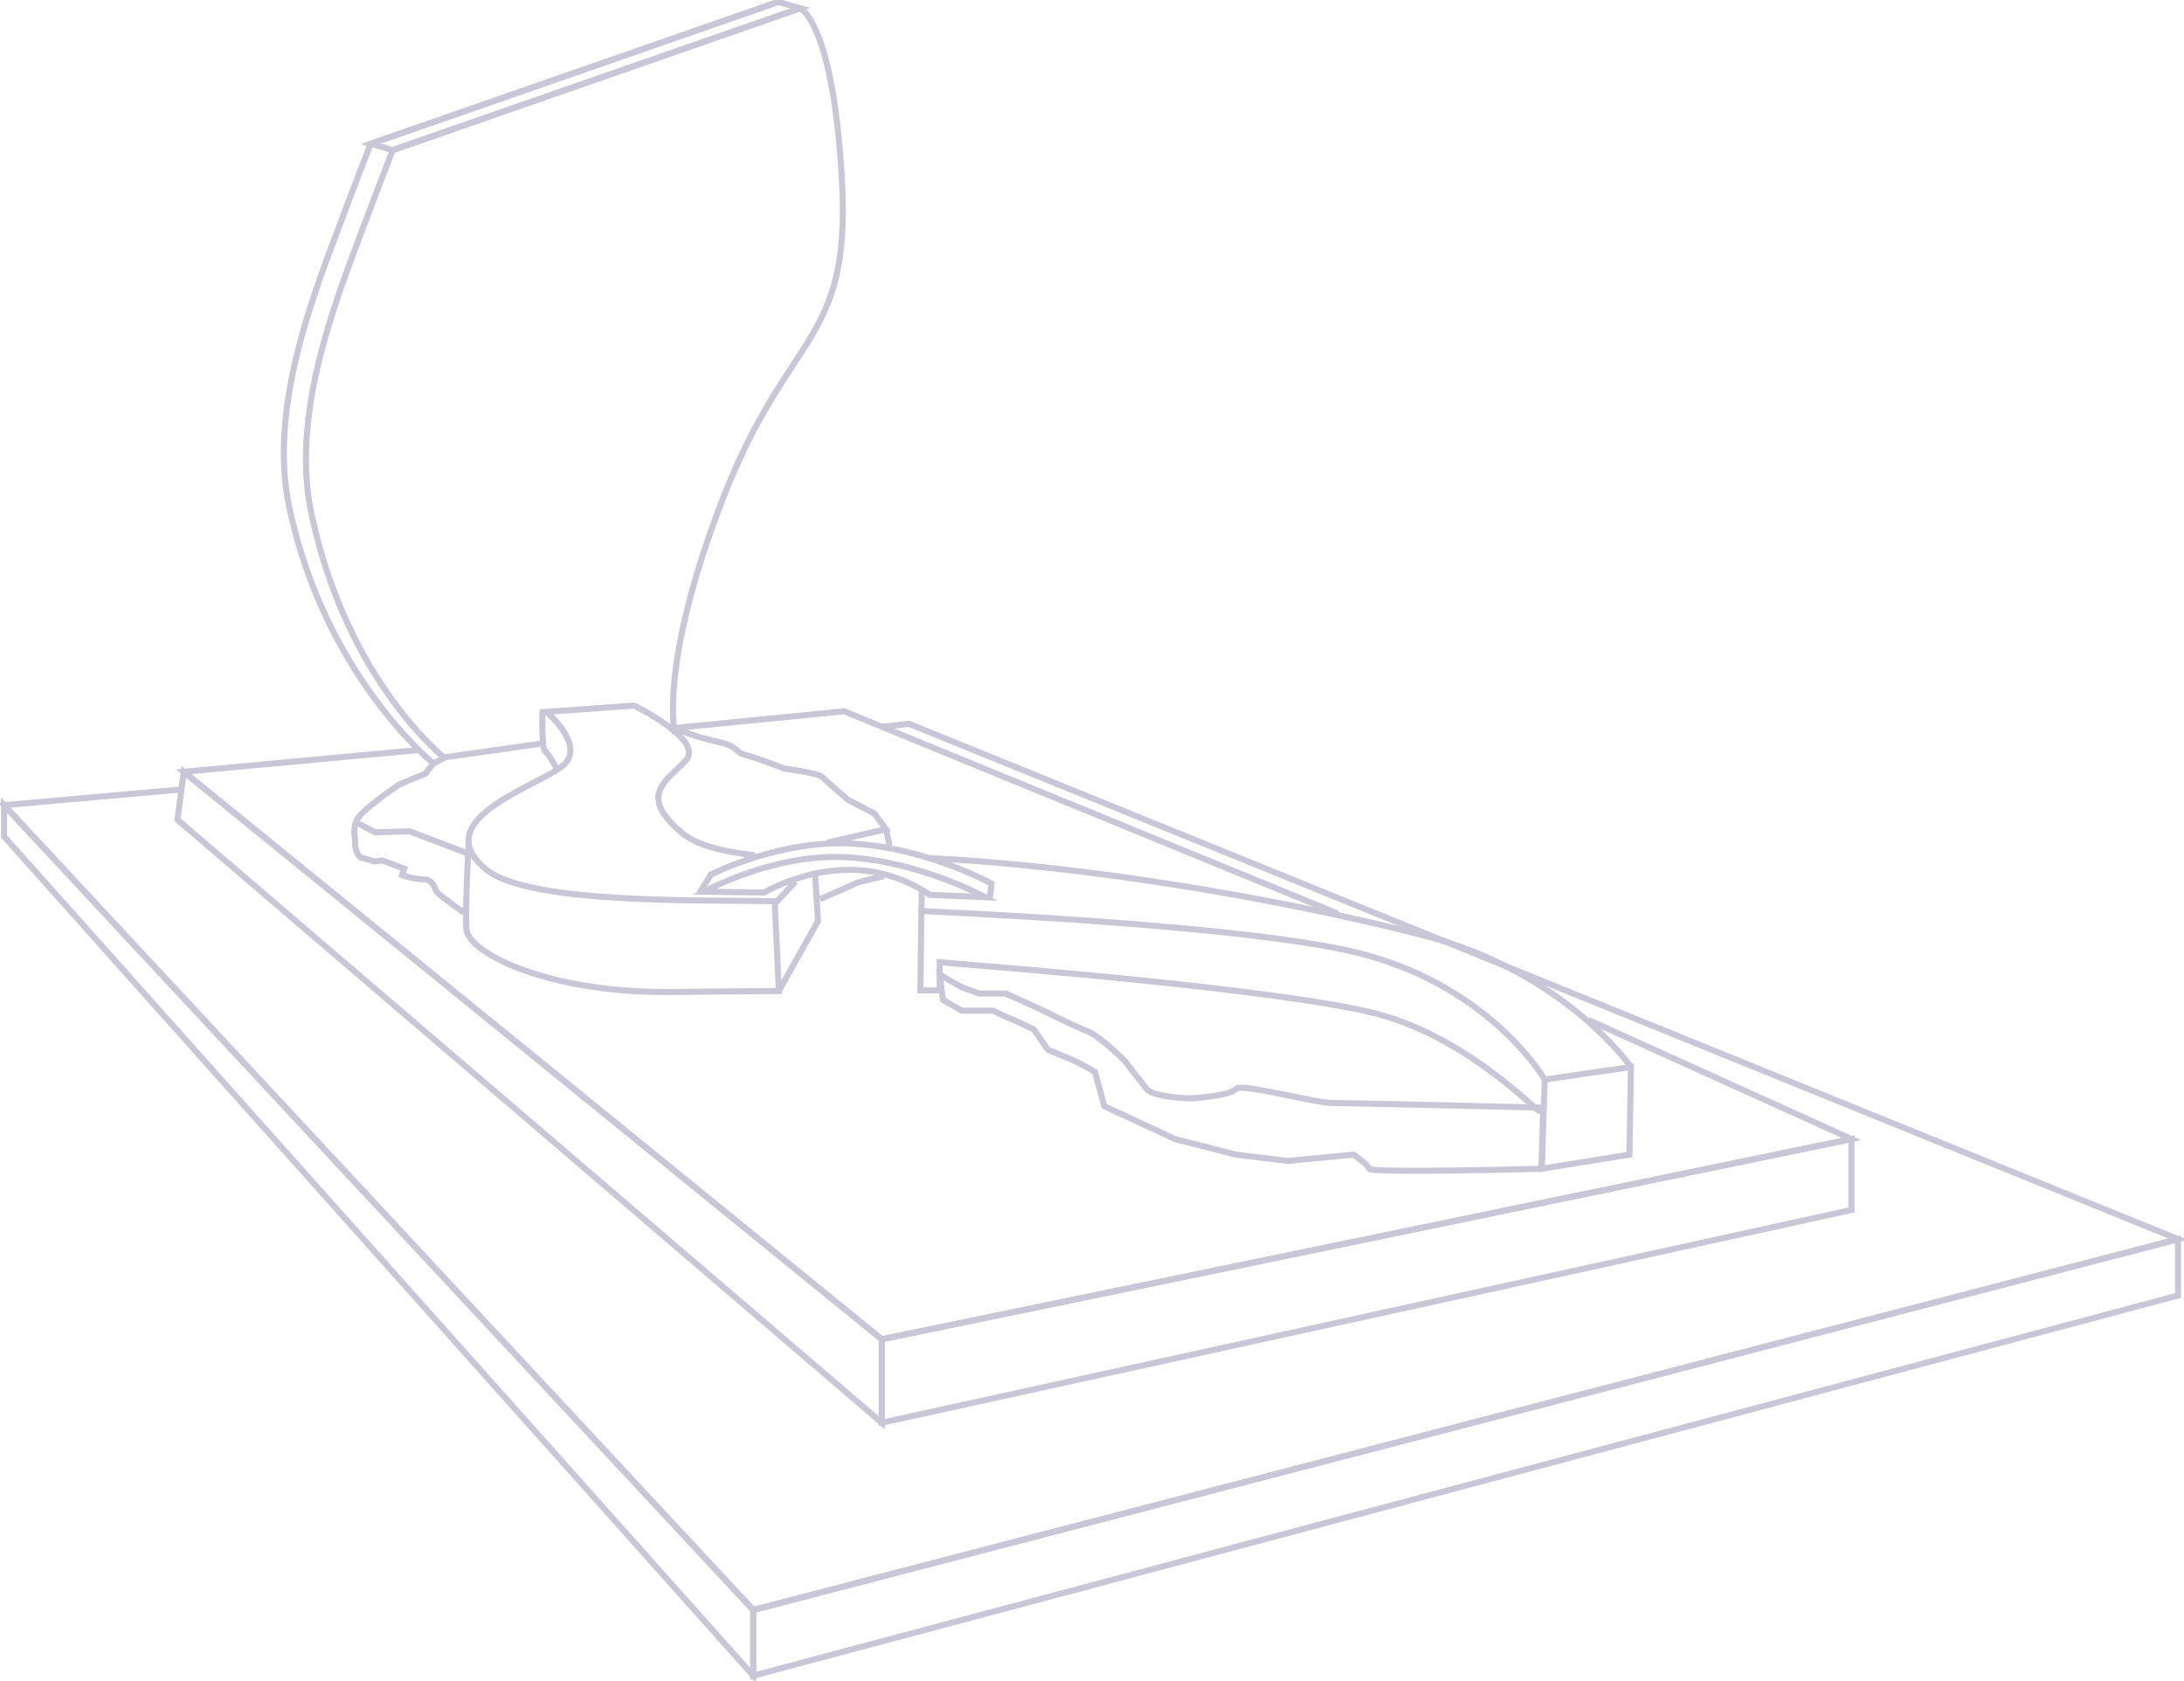 <svg width="360" height="277" viewBox="0 0 360 277" fill="none" xmlns="http://www.w3.org/2000/svg">
<g clip-path="url(#clip0_3004_18814)">
<path d="M359.014 204.23L124.163 265.352V276.184L359.014 213.517V204.23Z" stroke="#C8C6D7" stroke-miterlimit="10"/>
<path d="M0.668 132.707V137.867L124.162 276.184V265.352L0.668 132.707Z" stroke="#C8C6D7" stroke-miterlimit="10"/>
<path d="M29.776 130.127L0.668 132.707L124.163 265.351L359.014 204.23L149.824 119.295L145.173 119.812" stroke="#C8C6D7" stroke-miterlimit="10"/>
<path d="M305.187 199.419L145.347 234.489V220.734L305.187 187.727V199.419Z" stroke="#C8C6D7" stroke-miterlimit="10"/>
<path d="M30.288 127.204L145.348 220.734V234.489L29.258 135.113L30.288 127.204Z" stroke="#C8C6D7" stroke-miterlimit="10"/>
<path d="M261.868 168.126L305.187 187.727L145.347 220.734L30.288 127.204L69.218 123.595" stroke="#C8C6D7" stroke-miterlimit="10"/>
<path d="M220.528 150.588L139.148 117.232L113.293 119.781L111.245 119.98C111.245 119.98 114.173 121.358 118.131 122.218C122.09 123.078 120.885 123.938 122.952 124.455C125.018 124.973 129.326 126.693 129.326 126.693C129.326 126.693 134.84 127.378 135.526 128.07C136.213 128.762 139.835 131.853 139.835 131.853L144.143 134.091L145.735 136.26L146.035 136.671L136.432 138.865" stroke="#C8C6D7" stroke-miterlimit="10"/>
<path d="M111.245 120.928C111.245 120.928 108.491 109.666 119.168 82.156C129.845 54.646 140.184 56.709 138.804 30.234C137.425 3.758 131.918 1.353 131.918 1.353L64.742 24.737C64.742 24.737 62.144 31.324 58.198 41.932C53.852 53.599 48.239 69.984 51.311 84.568C57.168 112.421 73.445 125.06 73.445 125.06" stroke="#C8C6D7" stroke-miterlimit="10"/>
<path d="M128.277 0.324L61.101 23.708C61.101 23.708 58.504 30.296 54.558 40.903C50.212 52.57 44.599 68.955 47.671 83.539C53.528 111.392 71.441 125.832 71.441 125.832" stroke="#C8C6D7" stroke-miterlimit="10"/>
<path d="M131.911 1.352L128.277 0.324L61.107 23.708L64.741 24.736L131.911 1.352Z" stroke="#C8C6D7" stroke-miterlimit="10"/>
<path d="M268.842 175.86L254.631 177.923L254.119 192.626L268.586 190.301L268.842 175.86Z" stroke="#C8C6D7" stroke-miterlimit="10"/>
<path d="M124.431 140.959C119.217 140.398 114.759 139.295 112.28 137.176C105.044 130.987 109.958 128.662 113.054 125.315C116.151 121.969 104.526 116.291 104.526 116.291L90.059 117.325C90.059 117.325 96.259 122.486 93.162 125.839C90.065 129.192 69.648 134.863 80.244 143.377C87.412 149.136 116.844 148.276 127.696 148.537L128.383 163.339C122.27 163.377 116.133 163.427 111.244 163.495C89.984 163.788 77.197 156.939 76.885 153.18C76.629 150.083 77.272 138.478 77.272 138.478" stroke="#C8C6D7" stroke-miterlimit="10"/>
<path d="M151.935 146.718L151.891 150.152" stroke="#C8C6D7" stroke-miterlimit="10"/>
<path d="M268.842 175.86C268.842 175.86 257.99 160.198 234.739 154.196C211.487 148.195 179.319 142.722 153.227 141.432" stroke="#C8C6D7" stroke-miterlimit="10"/>
<path d="M254.631 177.923C254.631 177.923 245.072 161.42 221.558 156.521C205.661 153.205 174.043 151.192 151.884 150.152L151.709 163.233C153.72 163.233 154.894 163.227 154.894 163.227V158.584L160.838 159.101C160.838 159.101 211.337 163.009 226.977 167.098C243.161 171.329 255.368 185.483 253.501 182.741" stroke="#C8C6D7" stroke-miterlimit="10"/>
<path d="M254.119 192.626C254.119 192.626 225.96 193.398 225.698 192.626C225.436 191.853 223.113 190.307 223.113 190.307L212.262 191.342L203.733 190.307L193.655 187.727L182.029 182.311L180.481 176.639C180.481 176.639 178.67 175.605 177.64 175.094C176.61 174.583 172.733 173.031 172.733 173.031L170.41 169.678C170.41 169.678 167.825 168.388 166.533 167.87C165.24 167.353 163.692 166.58 163.692 166.58H158.522L155.419 164.773L154.901 160.647L158.516 162.71L161.357 163.744H165.746L170.916 166.063C170.916 166.063 177.116 169.16 179.182 169.933C181.249 170.706 185.382 174.832 185.382 174.832C185.382 174.832 187.967 178.185 188.997 179.475C190.028 180.765 195.197 181.021 196.234 181.021C197.27 181.021 202.952 180.503 203.726 179.475C204.501 178.447 216.645 181.794 219.748 181.794C222.851 181.794 254.369 182.566 254.369 182.566L254.113 192.626H254.119Z" stroke="#C8C6D7" stroke-miterlimit="10"/>
<path d="M89.409 117.188C89.409 117.188 89.278 123.377 89.797 123.763C90.546 124.324 91.863 126.861 91.863 126.861" stroke="#C8C6D7" stroke-miterlimit="10"/>
<path d="M76.454 150.413C76.454 150.413 72.32 147.49 71.977 146.973C71.634 146.456 71.459 144.91 69.736 144.91C68.012 144.91 66.289 144.224 66.289 144.224L66.632 143.19L63.017 141.812L61.812 141.987L59.402 141.301C59.402 141.301 58.541 140.616 58.541 139.064C58.541 137.512 58.022 136.316 59.059 134.764C60.095 133.212 65.09 129.778 65.602 129.435C66.114 129.092 70.079 127.546 70.079 127.546L71.44 125.833L73.438 124.798L89.197 122.561" stroke="#C8C6D7" stroke-miterlimit="10"/>
<path d="M76.966 140.616L67.494 137.007L61.812 137.176L58.884 135.63" stroke="#C8C6D7" stroke-miterlimit="10"/>
<path d="M134.364 144.268L134.839 151.791L128.383 163.327" stroke="#C8C6D7" stroke-miterlimit="10"/>
<path d="M127.865 148.78L131.137 145.303" stroke="#C8C6D7" stroke-miterlimit="10"/>
<path d="M146.64 139.369L146.034 136.665" stroke="#C8C6D7" stroke-miterlimit="10"/>
<path d="M135.182 148.182C135.182 148.182 140.352 145.945 141.039 145.602C141.726 145.259 145.69 144.399 145.69 144.399" stroke="#C8C6D7" stroke-miterlimit="10"/>
<path d="M153.227 147.49C153.227 147.49 147.932 143.364 140.053 143.364C132.173 143.364 125.973 147.104 125.973 147.104L116.027 146.973C116.027 146.973 127.653 140.529 139.797 141.301C151.941 142.074 162.405 147.877 162.405 147.877L153.233 147.49H153.227Z" stroke="#C8C6D7" stroke-miterlimit="10"/>
<path d="M147.277 139.924C156.449 141.763 163.436 145.633 163.436 145.633L163.173 147.877" stroke="#C8C6D7" stroke-miterlimit="10"/>
<path d="M115.247 147.235L117.182 144.137C117.182 144.137 128.683 138.279 140.821 139.052C143.044 139.195 145.216 139.507 147.271 139.918" stroke="#C8C6D7" stroke-miterlimit="10"/>
</g>
<defs>
<clipPath id="clip0_3004_18814">
<rect width="360" height="277" fill="white" transform="matrix(-1 0 0 1 360 0)"/>
</clipPath>
</defs>
</svg>
